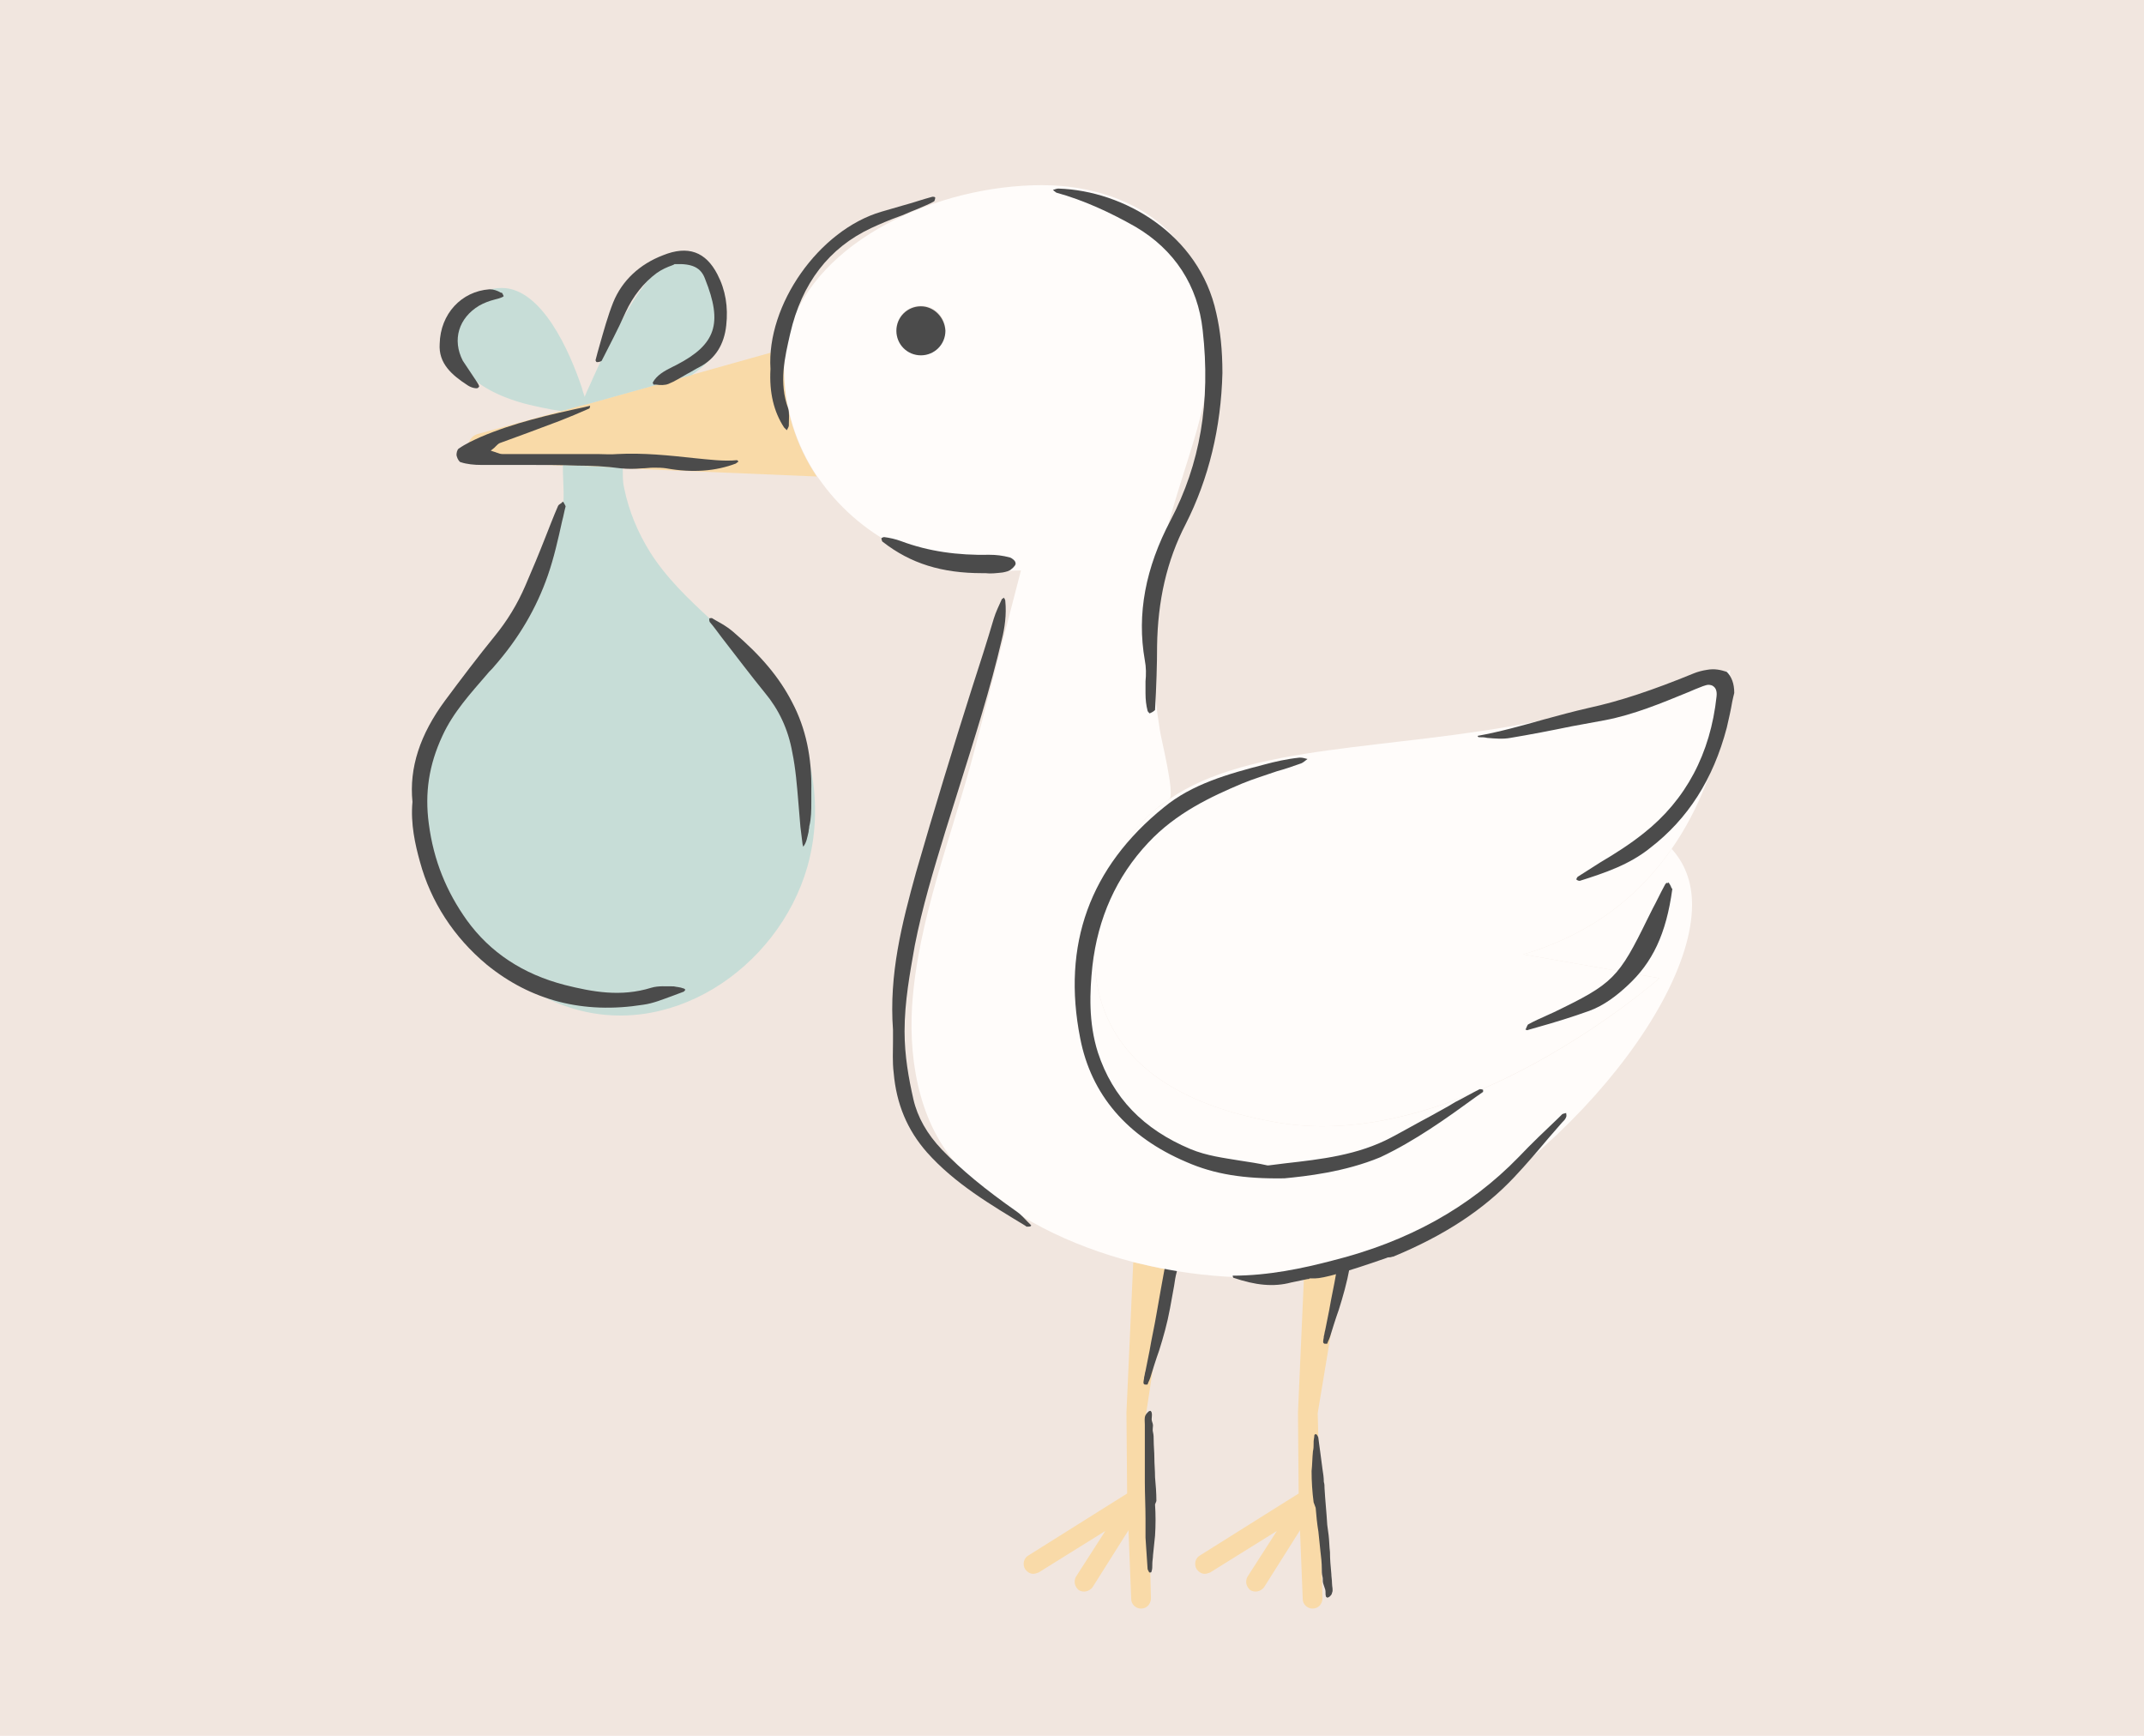 <svg xml:space="preserve" style="enable-background:new 0 0 315 255;" viewBox="0 0 315 255" y="0px" x="0px" xmlns:xlink="http://www.w3.org/1999/xlink" xmlns="http://www.w3.org/2000/svg" id="Layer_1" version="1.1">
<style type="text/css">
	.st0{fill:#F1E6DF;}
	.st1{fill:#F9DAA8;}
	.st2{fill:#4B4B4B;}
	.st3{fill:#FFFCFA;}
	.st4{fill:#C7DDD7;}
</style>
<rect height="255" width="315" class="st0"></rect>
<g>
	<path d="M190.7,207.5l0.1,11.9l-14.5,9.1c-0.7,0.4-0.9,1.3-0.5,2c0.3,0.4,0.7,0.7,1.2,0.7c0.3,0,0.5-0.1,0.8-0.2
		l9.8-6.1l-4.3,6.7c-0.4,0.7-0.2,1.5,0.4,2c0.7,0.4,1.5,0.2,2-0.4l5.3-8.4l0.4,10.1c0,0.8,0.7,1.4,1.4,1.4c0,0,0,0,0.1,0
		c0.8,0,1.4-0.7,1.4-1.5l-0.7-27.2l3.6-21.7c-1.9,0.5-3.7,1-5.6,1.3L190.7,207.5z" class="st1"></path>
	<path d="M197.9,178.2c-0.1,0.4-0.1,0.7-0.2,1.1c-0.5,2.7-1,5.5-1.4,7.8c-0.3,1.8-0.7,3.5-1,5.3c-0.2,1-0.4,2-0.6,3
		c-0.1,0.3-0.1,0.6-0.2,0.9c0,0.3-0.1,0.5-0.1,0.8c0,0.1,0,0.2,0.2,0.3c0.1,0,0.2,0,0.3,0h0.1c0-0.1,0.1-0.2,0.1-0.3
		c0.1-0.2,0.2-0.4,0.3-0.7c0.4-1.3,0.8-2.6,1.3-4c0.6-1.9,1.2-4,1.6-6.2c0.2-1.1,0.4-2.2,0.6-3.3c0.1-0.7,0.2-1.4,0.4-2.1
		c0.1-0.8,0.3-1.6,0.4-2.5C199.1,178.4,198.5,178.3,197.9,178.2z" class="st2"></path>
	<path d="M193.3,221.5c0.1,1.2,0.2,2.3,0.4,3.5c0.1,1,0.2,1.9,0.3,2.9c0.1,0.8,0.2,1.7,0.2,2.5c0,0.4,0,0.8,0.1,1.2
		c0.1,0.3,0,0.7,0.1,1s0.2,0.6,0.3,0.9c0.1,0.3,0,0.7,0.1,1c0,0.1,0.1,0.1,0.2,0.2c0.1,0,0.3-0.1,0.4-0.2c0.1-0.1,0.3-0.3,0.3-0.5
		c0.2-0.4,0-0.9,0-1.4s-0.1-1-0.1-1.4c-0.1-1.1-0.2-2.1-0.2-3.2c-0.1-0.8-0.1-1.7-0.2-2.5L195,224c-0.1-1.8-0.3-3.6-0.4-5.4
		c0-0.3,0-0.6-0.1-0.9c0-0.6-0.1-1.3-0.2-1.9c-0.2-1.5-0.4-3.1-0.6-4.5c0-0.2-0.1-0.3-0.2-0.5l-0.1-0.1c0,0,0,0-0.1,0c0,0,0,0-0.1,0
		c0,0-0.1,0.1-0.1,0.2c0,0.3-0.1,0.6-0.1,0.9v0.2c0,0.4,0,0.8-0.1,1.2c-0.1,1-0.1,2-0.2,2.9c0,1.5,0.1,3.1,0.3,4.6L193.3,221.5z" class="st2"></path>
	<path d="M165.5,207.5l0.1,11.9l-14.5,9.1c-0.7,0.4-0.9,1.3-0.5,2c0.3,0.4,0.7,0.7,1.2,0.7c0.3,0,0.5-0.1,0.8-0.2
		l9.8-6.1l-4.3,6.7c-0.4,0.7-0.2,1.5,0.4,2c0.7,0.4,1.5,0.2,2-0.4l5.3-8.4l0.4,10.1c0,0.8,0.7,1.4,1.4,1.4c0,0,0,0,0.1,0
		c0.8,0,1.4-0.7,1.4-1.5l-0.7-27.2l3.2-21.1c-1.8-0.3-3.5-0.7-5.1-1.1L165.5,207.5z" class="st1"></path>
	<path d="M171.5,184.2c-0.1,0.4-0.1,0.7-0.2,1.1c-0.5,2.7-1,5.5-1.4,7.8c-0.3,1.8-0.7,3.5-1,5.3c-0.2,1-0.4,2-0.6,3
		c-0.1,0.3-0.1,0.6-0.2,0.9c0,0.3-0.1,0.5-0.1,0.8c0,0.1,0,0.2,0.2,0.3c0.1,0,0.2,0,0.3,0h0.1c0-0.1,0.1-0.2,0.1-0.3
		c0.1-0.2,0.2-0.4,0.3-0.7c0.4-1.3,0.8-2.6,1.3-4c0.6-1.9,1.2-4,1.6-6.2c0.2-1.1,0.4-2.2,0.6-3.3c0.1-0.7,0.2-1.4,0.4-2.1
		c0.1-0.8,0.3-1.6,0.4-2.5C172.7,184.4,172.1,184.3,171.5,184.2z" class="st2"></path>
	<path d="M169.9,220.5c0-1.2-0.1-2.4-0.2-3.5c0-1-0.1-1.9-0.1-2.9c0-0.8-0.1-1.7-0.1-2.5c0-0.4,0-0.8-0.1-1.2
		c-0.1-0.3,0-0.7,0-1s-0.2-0.6-0.2-0.9c0-0.3,0.1-0.7,0-1c0-0.1-0.1-0.1-0.1-0.2c-0.1-0.1-0.3,0-0.4,0.1c-0.1,0.1-0.3,0.3-0.4,0.5
		c-0.2,0.4-0.1,0.9-0.1,1.4s0,1,0,1.4c0,1.1,0,2.1,0,3.2c0,0.8,0,1.7,0,2.5v1.3c0,1.8,0.1,3.6,0.1,5.4c0,0.3,0,0.6,0,0.9
		c0,0.6,0,1.3,0,1.9c0.1,1.5,0.2,3.1,0.3,4.5c0,0.2,0.1,0.3,0.2,0.5c0,0,0,0.1,0.1,0.1c0,0,0,0,0.1,0c0,0,0,0,0.1,0
		c0,0,0.1-0.1,0.1-0.2c0.1-0.3,0.1-0.6,0.1-0.9v-0.2c0-0.4,0.1-0.8,0.1-1.2c0.1-1,0.2-2,0.3-2.9c0.1-1.5,0.1-3.1,0-4.6L169.9,220.5z" class="st2"></path>
	<path d="M115.2,54.1c0-1,0.1-1.9,0.2-2.9l-13.9,3.9l-15.4,4.3l-0.9,0.2l-2.8,0.8l-12,3.3c-2.4,0.5-2.1,4.1,0.4,4.2
		l11.9,0.5l8.8,0.4L120,70C116.9,65.4,115.2,60,115.2,54.1z" class="st1"></path>
	<path d="M245.6,124.7c-4.5,6.5-11.3,12.4-21.8,15.5l20,3.5c0,0-29.2,25.8-56.1,21.2c-25.2-4.3-27.8-18.8-26.7-28.1
		c0.5-4.7,2-8,2-8c1.6-4.3,4-7.6,7-10.1c0.6-0.5,1.2-0.9,1.8-1.3c0.9-0.6-1.3-9.2-1.4-10.2c-1.1-7-1.8-14.1-0.7-21.2
		c1-7.2,3.6-14.3,5.7-21.3c2.6-8.6,4.2-18.8-0.7-26.9c-4.5-7.5-13.3-10.6-21.6-10.6c-15.4,0-33.1,8.1-37.1,21.3
		c-0.3,0.9-0.5,1.8-0.6,2.7s-0.2,1.9-0.2,2.9c0,5.8,1.8,11.3,4.8,15.8c0.1,0.1,0.2,0.3,0.3,0.4c5.7,8.2,15.4,13.6,26.6,13.6
		c1,0,2.1-0.1,3.1-0.1c-2.3,8.9-4.6,17.8-6.9,26.7c-3.2,12.2-8.3,24.7-9.1,37.4c-0.5,8.5,1.3,18.1,7.6,24.2
		c6.9,6.7,15.7,10.9,24.9,13.3c1.7,0.4,3.4,0.8,5.1,1.1c4.3,0.8,8.9,1.2,13.6,1.2c2.1,0,4.2-0.2,6.4-0.5c1.9-0.3,3.7-0.7,5.6-1.3
		c25.7-7.5,51.4-36.2,51.4-53C248.6,129.5,247.5,126.8,245.6,124.7z M135.3,52.1c-2,0-3.6-1.6-3.6-3.6s1.6-3.6,3.6-3.6
		s3.6,1.6,3.6,3.6C138.8,50.5,137.2,52.1,135.3,52.1z" class="st3"></path>
	<path d="M245.6,124.7c8.5-12.2,8.6-26.3,8.6-26.3s-9,3.8-28.5,7.6c-21.7,4.3-42,3.2-53.9,11.4
		c-0.6,0.4-1.2,0.9-1.8,1.3c-3,2.5-5.4,5.8-7,10.1c0,0-1.5,3.3-2,8c-1.1,9.3,1.5,23.8,26.7,28.1c26.8,4.6,56.1-21.2,56.1-21.2
		l-20-3.5C234.3,137.1,241.1,131.2,245.6,124.7z" class="st3"></path>
	<g>
		<path d="M77.1,59.3c1.6,0.4,3.4,0.8,5.4,1.1l2.8-0.8l0.9-0.2l15.4-4.3c1.5-1,2.8-2.2,3.7-3.6c2-3.1,2-7.3-2.3-12.7
			C98,32.5,90,49,86.6,56.7c-0.3,0.6-0.5,1.1-0.7,1.6c-0.1-0.4-0.3-0.8-0.4-1.3c-1.8-5.4-5.9-14.7-11.8-14.7
			C66.4,42.3,60.6,54.8,77.1,59.3z" class="st4"></path>
		<path d="M95.5,81.1c-1.8-2.9-3.1-6-3.8-9.4c-0.2-0.8-0.2-1.7-0.2-2.6c0-0.1,0-0.3,0-0.4l-8.8-0.4c0,0.1,0,0.3,0,0.4
			c0,2.2,0.3,4.5-0.1,6.7c-1.8,11.2-10.7,19-16.4,28.2c-6.9,11.1-6.3,22.2,1.9,32.6c1.6,2,3.3,3.9,5.2,5.6c2.8,2.5,5.9,4.6,9.5,5.9
			c15.3,5.6,31.5-5.4,35.8-20.3c2.6-9.1,0.7-19.1-4.8-26.7C108.4,93.4,100.3,88.7,95.5,81.1z" class="st4"></path>
		<path d="M135.3,45c-2,0-3.6,1.6-3.6,3.6s1.6,3.6,3.6,3.6s3.6-1.6,3.6-3.6C138.8,46.6,137.2,45,135.3,45z" class="st2"></path>
	</g>
	<g>
		<path d="M216.9,161.1l1-0.7c0,0,0-0.2,0-0.3c-0.2-0.1-0.4-0.1-0.5-0.1c-1.2,0.6-2.4,1.3-3.6,1.9l-1,0.6
			c-0.9,0.5-1.8,1-2.7,1.5c-1.9,1-3.8,2.1-5.7,3.1c-4.9,2.6-10.3,3.2-15.6,3.8c-0.8,0.1-1.6,0.2-2.4,0.3h-0.1h-0.1
			c-1.3-0.3-2.7-0.5-4-0.7c-2.4-0.4-4.9-0.7-7.3-1.7c-6.9-2.9-11.4-7.5-13.6-14.2c-1.4-4.4-1.2-8.9-0.8-12.7
			c0.8-7,3.5-13.1,8.2-18.1c4.1-4.4,9.3-6.8,13.8-8.7c1.7-0.7,3.4-1.2,5.1-1.8c1.1-0.3,2.3-0.7,3.4-1.1c0.4-0.1,0.7-0.4,1.1-0.7l0,0
			l0,0c-0.4-0.1-0.7-0.2-1-0.2c-0.1,0-0.1,0-0.2,0c-1.9,0.2-3.6,0.6-5.1,1c-5.4,1.4-10.7,2.9-14.8,6.3c-10.9,8.8-15,20.2-12.3,33.9
			c1.6,8.3,6.9,14.5,15.6,18.2c4.1,1.8,8.5,2.5,14.4,2.4c3.1-0.3,8.8-0.9,14.1-3.1C207.9,167.6,212.5,164.3,216.9,161.1z" class="st2"></path>
		<path d="M99,144.9c-1.1,0-2.3-0.1-3.3,0.2c-4.5,1.4-8.7,0.6-12.7-0.4c-6.2-1.6-11-4.8-14.4-9.5
			c-3-4.2-4.9-8.8-5.6-14.2c-0.6-4.5,0-8.6,2-12.9c1.6-3.5,4.2-6.3,6.6-9.1c0.3-0.4,0.7-0.7,1-1.1c3.6-4.1,6.2-8.5,7.9-13.4
			c0.9-2.6,1.5-5.3,2.1-8c0.2-0.7,0.3-1.4,0.5-2.1c0-0.1-0.2-0.4-0.3-0.6l-0.1-0.1c0,0-0.1,0-0.1,0.1c-0.2,0.2-0.5,0.3-0.6,0.5
			c-0.7,1.6-1.3,3.2-1.9,4.7c-0.9,2.3-1.9,4.7-2.9,7c-1.2,2.8-2.7,5.2-4.4,7.3c-2.6,3.2-5.1,6.5-7.4,9.6c-3.7,5-5.3,9.9-4.8,14.9
			l0,0l0,0c-0.3,3.2,0.4,6.3,1.1,8.8c1.6,5.9,5,11.1,9.8,15.1c6.5,5.3,14.2,7.3,23,5.9c1.5-0.2,2.9-0.8,4.3-1.3
			c0.5-0.2,1.1-0.4,1.6-0.6c0.1,0,0.2-0.2,0.3-0.3l0,0l0,0c-0.1-0.1-0.2-0.2-0.3-0.2C99.9,145,99.4,145,99,144.9z" class="st2"></path>
		<path d="M229.5,163.7l-0.5,0.5c-2,1.9-4,3.8-5.9,5.8c-7.2,7.4-16.2,12.4-27.4,15.2c-4.2,1.1-9.3,2.2-14.6,2.2l0,0
			c0,0.1,0.1,0.3,0.1,0.3c3.2,1.1,5.9,1.4,8.5,0.7c0.9-0.2,1.9-0.4,2.4-0.5c0.1,0,0.3,0,0.3-0.1c0.3,0,0.5,0,0.8,0
			c1.2,0,4.5-0.9,10.5-3c0.2-0.1,0.3-0.1,0.5-0.1s0.3-0.1,0.5-0.1c7.5-3.1,13.3-6.9,17.8-11.7c1.7-1.8,3.4-3.8,5-5.7
			c0.7-0.8,1.3-1.5,2-2.3l0.1-0.1c0.2-0.2,0.4-0.4,0.5-0.7c0.1-0.2,0-0.4,0-0.6C229.8,163.6,229.6,163.6,229.5,163.7z" class="st2"></path>
		<path d="M151.5,180c-0.2-0.2-0.3-0.3-0.5-0.5c-0.5-0.5-1-1.1-1.6-1.5c-4.7-3.3-8.1-6.1-11-9.1
			c-2.2-2.3-3.6-4.8-4.2-7.4c-0.7-3.1-1.3-6.4-1.3-10c0-4.4,0.8-8.6,1.5-12.6c1.1-5.6,2.7-10.9,4.5-16.8c0.7-2.2,1.4-4.5,2.1-6.7
			c2.2-7,4.5-14.2,6.2-21.5c0.4-1.6,0.7-3.6,0.5-5.6c0-0.2-0.1-0.3-0.2-0.5c-0.1,0.1-0.3,0.2-0.3,0.2c-0.4,0.9-0.9,1.9-1.2,2.9
			c-1,3.4-2.1,6.8-3.2,10.2c-2.8,8.8-5.6,18-8.2,27c-2.1,7.6-4,15-3.4,23.2l0,0c0,0.5,0,1.1,0,1.7c0,1.4-0.1,3,0.1,4.6
			c0.4,4.6,2,8.4,4.9,11.7c4.1,4.6,9.4,7.7,14.5,10.8l0.1,0.1c0,0,0.2,0,0.3,0C151.4,180.2,151.5,180.1,151.5,180L151.5,180z" class="st2"></path>
		<path d="M166.8,33.3c5.8,3.4,9.2,8.7,9.9,15.2c1.2,10.6-0.4,19.7-4.7,27.9c-3.7,7-5,13.8-3.8,20.6
			c0.2,1,0.2,2.1,0.1,3.1c0,0.6,0,1.1,0,1.7c0,1,0.1,1.8,0.3,2.6c0,0.1,0.2,0.3,0.3,0.4c0.5-0.2,0.7-0.4,0.8-0.5
			c0.2-3.6,0.3-6.7,0.3-9.4c0.1-6.6,1.4-12.5,4.2-17.9c3.4-6.7,5.2-14.2,5.4-22.2c0-3.4-0.3-6.2-0.9-8.8
			c-2.5-11.6-13.6-18-23.2-18.3c-0.2,0-0.5,0.1-0.8,0.2c0.2,0.2,0.4,0.3,0.5,0.4C159.2,29.4,163.1,31.2,166.8,33.3z" class="st2"></path>
		<path d="M250.8,98.4c-0.7,0.1-1.4,0.3-1.9,0.5c-6.1,2.5-10.9,4.1-15.5,5.1c-2.2,0.5-4.4,1.1-6.6,1.7
			c-3.2,0.9-6.4,1.8-9.7,2.4l0,0l0,0c0,0.1,0.1,0.2,0.2,0.2c0.4,0,0.8,0,1.2,0.1c1.2,0.1,2.3,0.2,3.4,0c3-0.5,6.1-1.1,9-1.7
			c1.6-0.3,3.3-0.6,4.9-0.9c4.2-0.8,8.3-2.5,12.2-4.1c0.7-0.3,1.4-0.6,2.2-0.9c0.3-0.1,0.6-0.2,0.8-0.2c0.3,0,0.6,0.1,0.7,0.2
			c0.3,0.2,0.6,0.6,0.5,1.5c-0.9,8.4-4.5,15.2-10.7,20.1c-2,1.6-4.2,3-6.4,4.3c-1.1,0.7-2.2,1.4-3.3,2.1c-0.1,0.1-0.2,0.3-0.2,0.4
			c0.1,0.1,0.3,0.2,0.5,0.2c3.8-1.2,7.3-2.4,10.3-4.8c5.6-4.3,9.3-10.1,11.3-17.7c0.3-1.3,0.6-2.6,0.8-3.8c0.1-0.5,0.2-0.9,0.3-1.3
			c0-1.4-0.4-2.4-1.1-3.1C252.8,98.4,251.9,98.2,250.8,98.4z" class="st2"></path>
		<path d="M102,67.3c-3.7-0.4-7.5-0.8-11.3-0.6c-1,0.1-2,0-2.9,0c-0.4,0-0.9,0-1.3,0h-2.6c-3.4,0-6.7,0-10.1,0
			c-0.3,0-0.5-0.1-0.8-0.2c-0.1,0-0.2-0.1-0.3-0.1l-0.6-0.2l0.5-0.4c0.1-0.1,0.1-0.1,0.2-0.2c0.2-0.2,0.4-0.4,0.6-0.5
			c1.4-0.5,2.7-1,4.1-1.5c1.6-0.6,3.2-1.2,4.8-1.8c1.3-0.5,2.7-1.1,4.3-1.8c0,0,0.1-0.2,0.1-0.4l0,0l-0.8,0.2
			c-5.1,1.1-10.4,2.3-15.3,4.4c-1.1,0.5-2.2,1-3.2,1.7C67.2,66,67,66.6,67.1,67s0.4,0.9,0.6,0.9c0.9,0.3,2,0.4,3,0.4
			c2.3,0,4.5,0,6.8,0c2.5,0,4.9,0,7.4,0.1c1.9,0,4.1,0.1,6.3,0.4c1,0.1,2,0.1,3.1,0c0.6,0,1.1-0.1,1.7-0.1s1.3,0,1.9,0.1
			c3.9,0.7,7.3,0.4,10.2-0.7c0.1-0.1,0.3-0.2,0.4-0.3c-0.1-0.1-0.2-0.2-0.2-0.2C106.3,67.8,104.1,67.5,102,67.3z" class="st2"></path>
		<path d="M88.4,53c1.1-2.2,2.4-4.6,3.5-7.1c1.1-2.4,2.7-4.4,4.6-5.8c0.7-0.5,1.6-0.9,2.2-1.1c0.2-0.1,0.3-0.1,0.4-0.2
			h0.1c2.5-0.1,3.8,0.5,4.4,2.2c2.6,6.5,1.6,9.6-4.2,12.6c-0.2,0.1-0.4,0.2-0.6,0.3c-1.2,0.6-2.3,1.2-2.9,2.3c0,0.1,0.1,0.2,0.1,0.3
			c0.1,0,0.3,0,0.4,0c0.6,0.1,1.3,0.1,1.8-0.1c1-0.4,1.9-1,2.8-1.5c0.6-0.3,1.2-0.7,1.8-1c2.3-1.2,3.6-3.3,3.9-6.1
			c0.3-2.7-0.1-5.2-1.3-7.5c-1.7-3.3-4.3-4.3-8-2.8c-3.4,1.3-6,3.7-7.3,6.9c-0.8,2-1.4,4.2-2,6.3c-0.2,0.7-0.4,1.4-0.6,2.2
			c0,0.1,0.1,0.3,0.2,0.3C88,53.2,88.3,53.1,88.4,53z" class="st2"></path>
		<path d="M137.2,29.6c0.1,0,0.2-0.4,0.2-0.5V29l0,0c-0.1-0.1-0.3-0.1-0.4-0.1l0,0c-1.5,0.4-2.9,0.9-4.4,1.3
			c-1,0.3-2.1,0.6-3.1,0.9c-9.2,2.7-16.9,13.7-16.3,23.1l0,0l0,0c-0.2,3.5,0.5,6.3,2,8.6c0.1,0.1,0.2,0.2,0.4,0.4l0,0
			c0.1-0.2,0.3-0.5,0.3-0.7v-0.2c0-0.8,0.1-1.6-0.1-2.3c-1.4-3.8-0.5-7.5,0.3-11c1.7-7.4,5.7-12.6,11.9-15.5
			c1.3-0.6,2.7-1.2,4.1-1.7c0.6-0.2,1.2-0.5,1.7-0.7c0.3-0.1,0.7-0.3,1-0.4C135.7,30.3,136.5,30,137.2,29.6z" class="st2"></path>
		<path d="M107.7,92.8c-0.8-0.7-1.7-1.2-2.6-1.7l-0.5-0.3c0,0,0,0-0.1,0s-0.3,0-0.3,0.1s0,0.4,0.1,0.5
			c0.6,0.7,1.1,1.4,1.7,2.2c2.1,2.7,4.2,5.5,6.4,8.2c2,2.4,3.4,5.3,4,8.7c0.5,2.4,0.7,5,0.9,7.4c0.1,1.2,0.2,2.4,0.3,3.6
			c0.1,0.8,0.2,1.6,0.3,2.4c0,0.2,0.1,0.3,0.1,0.5c0.5-0.6,0.6-1.4,0.8-2.2c0-0.3,0.1-0.5,0.1-0.8c0.3-1.2,0.3-2.4,0.3-3.6
			c0-0.5,0-1.1,0-1.6c0.1-4.9-0.8-9.2-2.8-13C114.5,99.5,111.8,96.3,107.7,92.8z" class="st2"></path>
		<path d="M244.9,129.7c-0.1,0-0.2,0.1-0.4,0.5c-0.6,1.1-1.1,2.2-1.7,3.3l-0.7,1.4c-4.3,8.8-5.1,9.6-13.8,13.8
			c-0.4,0.2-0.7,0.3-1.1,0.5c-0.9,0.4-1.8,0.8-2.7,1.3c-0.1,0.1-0.2,0.4-0.3,0.6c0,0,0,0.1-0.1,0.1l0,0c0.1,0.1,0.3,0.2,0.4,0.1
			l1.4-0.4c2.5-0.7,5.1-1.5,7.6-2.4c2.2-0.8,4.1-2.3,5.6-3.7c3.7-3.4,5.7-7.6,6.6-14.2c0,0,0-0.1-0.1-0.1c-0.1-0.3-0.3-0.7-0.5-0.9
			C245.1,129.8,245,129.7,244.9,129.7z" class="st2"></path>
		<path d="M147.3,84.1c0.5-0.1,1-0.2,1.3-0.5c0.4-0.3,0.7-0.7,0.6-0.9c0-0.3-0.5-0.7-0.8-0.8c-1.1-0.3-2.1-0.4-3-0.4
			c-4.7,0.1-9-0.5-13-2c-0.8-0.3-1.7-0.5-2.5-0.6l0,0c-0.1,0-0.4,0.1-0.4,0.2s0.1,0.5,0.2,0.5c4.1,3.2,8.7,4.6,14.6,4.6
			c0.1,0,0.3,0,0.5,0C145.5,84.3,146.4,84.2,147.3,84.1z" class="st2"></path>
		<path d="M68.7,56.6c0.6,0.4,1.3,0.5,1.5,0.4c0.1-0.1,0.2-0.2,0.2-0.2c0-0.2-0.2-0.5-0.4-0.8c-0.1-0.1-0.1-0.2-0.2-0.3
			c-0.2-0.3-0.4-0.6-0.6-0.9c-0.4-0.6-0.8-1.2-1.2-1.8c-1.6-3.1-0.6-6.3,2.4-8.1c0.7-0.4,1.5-0.7,2.3-0.9c0.4-0.1,0.8-0.2,1.2-0.4
			c0,0,0,0,0.1-0.1l0,0c-0.1-0.2-0.2-0.5-0.3-0.5h-0.1c-0.5-0.3-1.1-0.5-1.6-0.5h-0.1c-4.1,0.3-7.2,3.6-7.3,8l0,0
			C64.4,53.4,66.4,55.1,68.7,56.6z" class="st2"></path>
	</g>
</g>
</svg>
